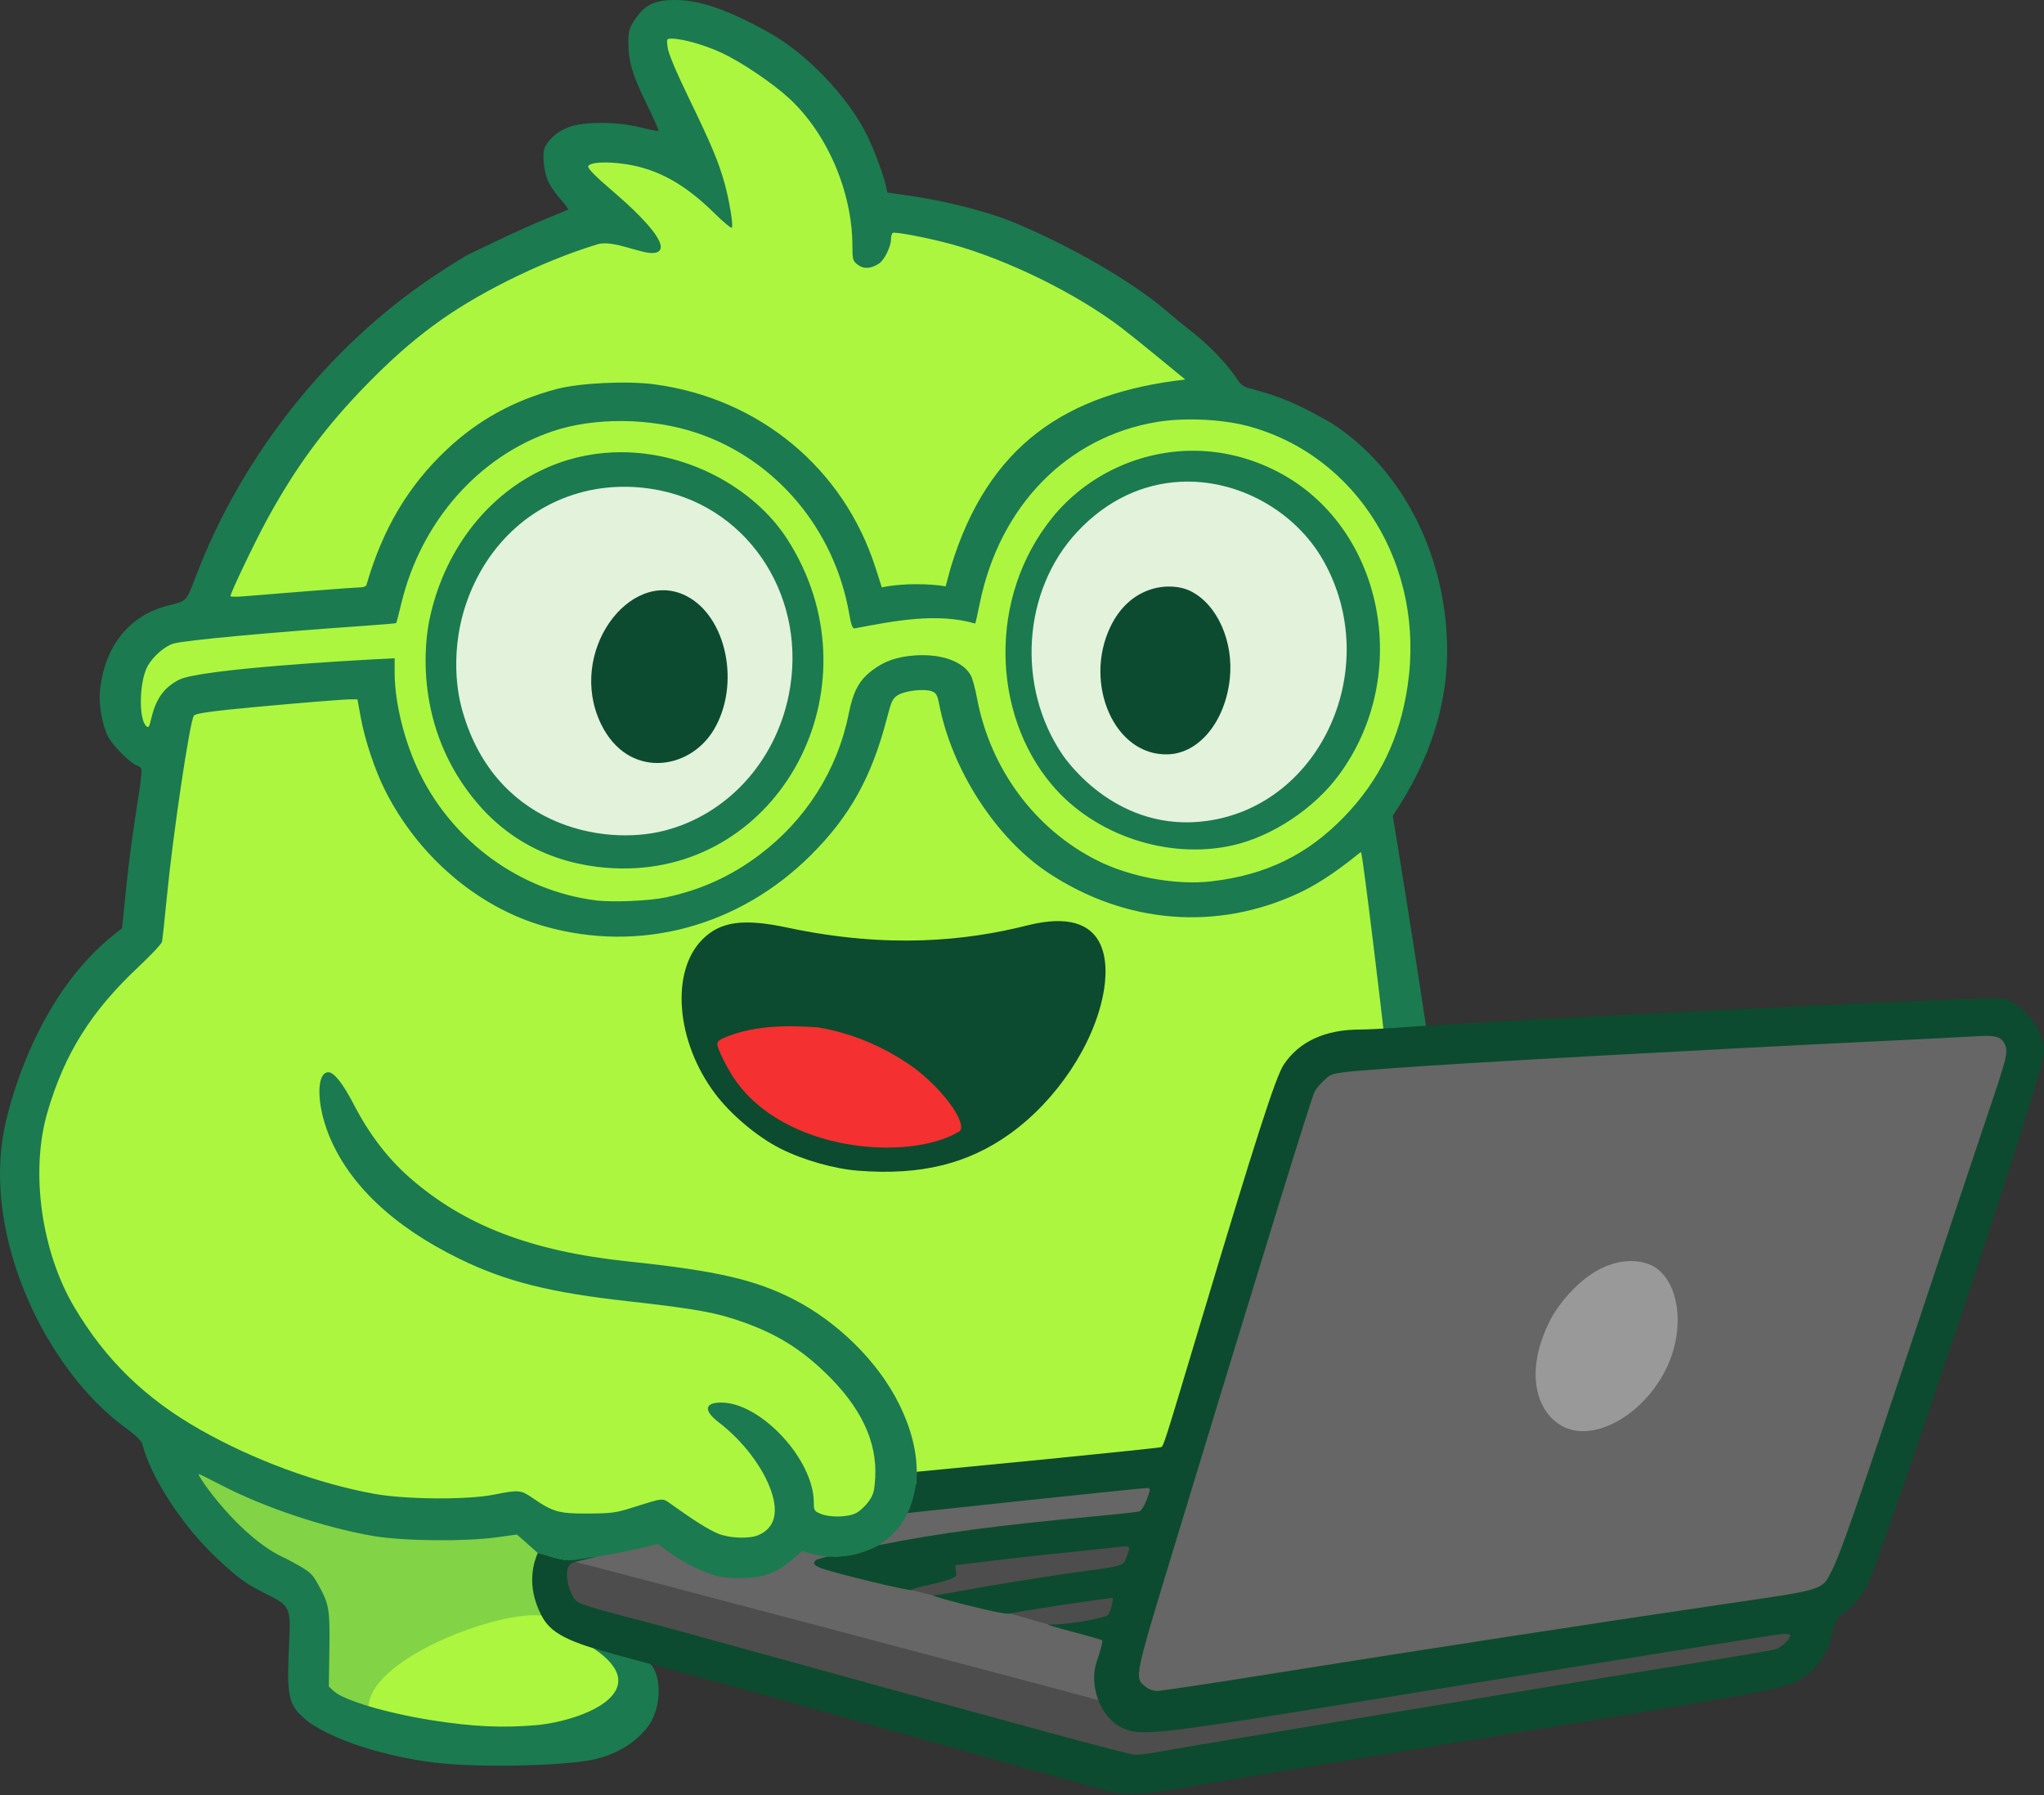 <?xml version="1.0" encoding="UTF-8" standalone="no"?>
<!DOCTYPE svg PUBLIC "-//W3C//DTD SVG 1.1//EN" "http://www.w3.org/Graphics/SVG/1.1/DTD/svg11.dtd">
<svg width="100%" height="100%" viewBox="0 0 1411 1239" version="1.1" xmlns="http://www.w3.org/2000/svg" xmlns:xlink="http://www.w3.org/1999/xlink" xml:space="preserve" xmlns:serif="http://www.serif.com/" style="fill-rule:evenodd;clip-rule:evenodd;stroke-linejoin:round;stroke-miterlimit:2;">
    <rect x="0" y="0" width="1411" height="1239" fill="#333333" stroke="none"/>
    <g transform="matrix(1,0,0,1,-0.903,-2.666)">
        <g id="BOB-works" serif:id="BOB works">
            <path id="Laptop-keyboard" serif:id="Laptop keyboard" d="M781.424,1068.513C779.507,1068.463 775.39,1068.715 770.807,1069.189C755.855,1070.736 668.316,1079.672 661.794,1080.507L656.601,1081.173L656.899,1084.65C657.303,1089.326 655.748,1090.098 641.76,1093.557C626.692,1097.283 627.965,1100.966 635.123,1102.897C641.9,1104.724 648.754,1108.337 667.472,1105.043C690.254,1101.033 727.145,1093.023 748.525,1089.991C760.268,1088.325 773.858,1086.348 775.712,1085.448C778.317,1084.183 780.716,1077.334 781.803,1073.777C782.557,1071.312 782.891,1069.013 782.546,1068.667C782.459,1068.581 782.064,1068.53 781.424,1068.513ZM770.008,1104.252C769.075,1103.319 699.588,1113.425 695.324,1115.106C694.544,1115.413 701.808,1119.951 708.044,1121.673C718.305,1124.508 722.402,1125.729 731.381,1125.391C743.906,1124.918 765.31,1122.961 768.943,1120.604C770.358,1119.686 770.92,1105.164 770.008,1104.252Z" style="fill:rgb(77,77,77);fill-rule:nonzero;"/>
            <path id="Laptop-surface" serif:id="Laptop surface" d="M792.321,1026.309C791.227,1026.294 781.082,1027.549 778.542,1027.79C761.769,1029.38 630.155,1042.301 626.789,1042.834C623.835,1043.303 620.426,1044.452 618.543,1047.801C617.262,1050.081 615.317,1057.608 612.049,1060.876C608.781,1064.144 601.057,1070.09 601.653,1071.673C601.886,1072.295 618.053,1069.683 624.161,1068.56C658.155,1062.31 680.738,1060.903 743.554,1054.544C767.373,1052.133 789.243,1047.266 789.905,1046.856C791.481,1045.882 796.992,1034.089 797.005,1031.639C797.011,1030.542 794.145,1026.335 792.321,1026.309ZM453.189,1061.994L438.389,1066.041C433.563,1067.361 421.149,1069.799 412.602,1071.355C404.055,1072.912 391.462,1080.3 391.252,1080.51C391.042,1080.719 477.541,1107.442 573.664,1131.232C669.788,1155.023 766.07,1180.482 766.139,1180.064C768.713,1164.381 764.492,1149.72 763.473,1133.844C763.465,1133.715 744.598,1129.203 726.302,1124.295C714.231,1121.056 701.822,1117.148 697.329,1115.981C678.974,1111.212 660.969,1107.286 647.359,1104.369L623.742,1098.45L571.807,1082.721C572.16,1081.696 572.609,1079.486 573.625,1076.287C573.704,1076.268 570.827,1076.098 569.584,1075.932C565.475,1075.381 557.766,1072.789 553.494,1071.354L551.529,1070.693L548.021,1073.768C547.292,1074.407 546.47,1075.269 545.736,1076.094L534.936,1076.426C522.934,1076.793 527.287,1081.372 511.502,1081.461C500.148,1081.525 496.169,1081.16 491.709,1079.647C482.99,1076.688 475.638,1072.679 465.932,1068.059L453.189,1061.994Z" style="fill:rgb(102,102,102);fill-rule:nonzero;"/>
            <path id="Laptop-side" serif:id="Laptop side" d="M774.942,1214.671C772.43,1213.941 760.816,1209.441 748.814,1206.272C665.029,1184.145 433.283,1120.689 412.472,1113.831C400.212,1109.79 392.841,1109.283 391.848,1094.159C391.319,1086.107 390.978,1079.206 392.281,1079.206C394.141,1079.206 761.978,1176.471 764.61,1177.578C769.174,1186.44 770.46,1191.108 780.918,1193.821C794.2,1197.266 799.395,1196.714 1008.771,1162.97C1244.542,1124.971 1239.03,1124.762 1239.03,1126.74C1239.03,1127.938 1234.696,1139.827 1231.719,1141.764C1229.23,1143.382 1214.663,1147.47 1095.275,1166.902C1062.338,1172.263 982.322,1185.102 915.541,1196.233C848.759,1207.363 793.858,1217.34 791.136,1217.281C788.415,1217.223 777.454,1215.4 774.942,1214.671Z" style="fill:rgb(77,77,77);fill-rule:nonzero;"/>
            <path id="Laptop-front" serif:id="Laptop front" d="M785.254,1172.334C780.86,1170.102 778.657,1167.047 778.657,1163.186C778.657,1134.551 887.414,789.058 899.088,753.452C901.651,746.214 906.556,739.918 911.762,737.183C918.767,733.502 1366.182,712.635 1376.409,712.448L1386.419,712.265L1389.351,715.546C1391.079,717.481 1392.283,719.975 1392.283,721.623C1392.283,736.257 1276.514,1089.789 1264.743,1102.075C1257.536,1109.597 850.667,1174.098 790.108,1173.887C789.113,1173.887 786.929,1173.185 785.254,1172.334Z" style="fill:rgb(102,102,102);fill-rule:nonzero;"/>
            <path id="Laptop-logo" serif:id="Laptop logo" d="M1086.046,989.521C1066.098,984.664 1050.347,956.922 1069.937,915.941C1077.146,900.86 1092.306,884.956 1105.859,878.258C1126.402,868.105 1140.66,875.689 1142.114,876.522C1160.119,886.835 1164.488,919.036 1151.584,946.322C1137.871,975.319 1108.158,994.904 1086.046,989.521Z" style="fill:rgb(153,153,153);fill-rule:nonzero;"/>
            <path id="Body" d="M490.961,1073.696C484.254,1072.551 484.552,1069.505 470.727,1059.929C464.327,1055.496 457.845,1051.291 456.323,1050.585C453.075,1049.08 450.355,1049.602 433.123,1055.045C422.728,1058.328 421.856,1058.452 406.407,1058.849C383.812,1059.43 397.276,1106.357 382.669,1096.645C374.925,1091.495 450.732,1166.219 439.709,1174.897C404.401,1202.695 261.614,1205.339 233.356,1181.474C205.364,1148.163 200.709,1096.76 180.823,1081.18C139.721,1048.978 122.986,1022.492 109.688,995.674C99.294,974.712 72.479,956.113 59.526,939.946C39.953,915.515 27.824,891.477 21.348,864.283C17.239,847.023 16.427,839.713 16.427,819.959C16.427,799.265 17.375,791.679 21.943,775.811C32.673,738.543 50.211,699.573 83.811,665.348C94.263,654.702 102.553,645.527 102.823,644.306C103.086,643.115 109.525,624.474 110.351,612.125C112.588,578.655 116.84,552.529 106.645,535.465C87.234,502.973 91.186,480.481 95.912,442.014C105.534,425.198 136.809,436.232 145.936,413.673C206.052,265.086 271.427,218.533 420.235,157.161C381.471,104.921 417.344,100.477 474.077,108.907C456.361,71.243 447.161,26.705 458.724,18.327C557.213,40.745 600.805,148.934 606.098,148.182C636.897,143.804 806.178,222.739 842.691,268.215C845.721,271.989 966.683,340.123 981.712,396.944C995.117,447.63 966.585,518.337 954.942,562.2C948.573,586.198 957.297,602.161 957.402,602.416C958.121,604.154 962.347,636.647 968.369,686.748C971.18,710.137 972.106,720.465 971.43,720.883C970.897,721.212 964.155,721.699 956.448,721.964C947.655,722.267 940.267,723.012 936.615,723.965C920.552,728.155 900.731,741.444 894.533,754.327C888.18,767.532 876.973,802.593 841.702,919.602C816.56,1003.011 813.242,1013.621 812.306,1013.621C811.948,1013.621 787.147,1016.933 783.22,1017.416C773.337,1018.63 720.988,1023.398 680.998,1027.205C625.97,1017.497 625.977,1033.671 610.008,1043.898C605.487,1046.794 583.021,1059.393 578.775,1060.795C574.051,1062.354 562.605,1057.364 558.406,1056.466C550.635,1054.802 541.149,1067.117 524.704,1070.013C519.874,1070.863 497.306,1074.78 490.961,1073.696Z" style="fill:rgb(172,246,63);fill-rule:nonzero;"/>
            <path id="Left-eyewhite" serif:id="Left eyewhite" d="M417.725,585.456C400.01,583.425 381.558,577.083 365.853,567.629C356.368,561.918 341.932,548.703 334.699,539.109C324.038,524.966 314.068,501.659 310.877,483.415C308.851,471.831 308.868,450.58 310.914,438.391C319.972,384.43 360.019,342.236 410.536,333.426C421.739,331.473 442.619,331.504 454.02,333.493C503.645,342.147 541.131,379.432 552.458,431.404C555.037,443.236 555.053,469.905 552.488,482.098C546.833,508.984 535.18,531.36 517.248,549.765C490.464,577.256 455.518,589.788 417.725,585.456L417.725,585.456Z" style="fill:rgb(227,242,218);fill-rule:nonzero;"/>
            <path id="Right-eyewhite" serif:id="Right eyewhite" d="M800.496,575.483C783.467,572.099 769.551,565.464 753.619,553.13C730.608,535.316 716.213,511.726 709.266,480.446C706.232,466.782 705.969,441.284 708.721,427.477C715.067,395.63 731.972,368.303 756.958,349.502C799.668,317.365 859.273,321.872 899.472,360.278C922.863,382.625 935.299,411.27 936.679,445.98C939.531,517.702 886.196,577.4 819.668,576.952C812.961,576.907 804.334,576.246 800.496,575.483Z" style="fill:rgb(227,242,218);fill-rule:nonzero;"/>
            <path id="Shade" d="M380.625,585.699C379.985,587.275 379.356,588.834 378.732,590.379C380.021,590.618 381.311,590.849 382.604,591.072C383.395,591.196 384.186,591.315 384.979,591.432C383.547,589.506 382.094,587.596 380.625,585.699ZM20.029,748.566L20.027,748.568L20.027,748.57L20.029,748.57C20.037,748.573 20.063,748.579 20.105,748.586C21.521,748.82 22.937,748.965 24.352,749.035C23.292,748.834 22.531,748.682 21.996,748.57L21.994,748.572L21.994,748.574L21.992,748.576C21.957,748.614 21.761,748.641 21.297,748.637C20.968,748.634 20.098,748.556 20.031,748.567L20.029,748.566ZM133.293,1034.664C136.169,1040.186 196.225,1096.23 202.248,1103.618C209.757,1129.653 211.663,1155.067 218.678,1177.094C225.527,1185.803 241.741,1185.879 255.289,1182.866C252.733,1148.299 345.96,1113.338 375.59,1117.822C376.438,1119.463 382.167,1092.85 381.354,1089.494C378.5,1074.491 381.924,1063.32 374.58,1047.637C342.626,1051.209 153.273,1022.691 116.998,989.604C118.908,1006.462 121.081,1012.23 133.293,1034.664Z" style="fill:rgb(130,211,69);fill-rule:nonzero;"/>
            <path id="Silhouette" d="M467.039,2.666C452.259,2.666 445.655,6.041 438.465,17.262C435.346,22.129 434.666,24.651 434.666,31.371C434.666,44.892 437.284,53.932 446.902,73.627C451.94,83.943 455.797,92.647 455.473,92.971C455.149,93.295 449.586,92.232 443.109,90.607C426.608,86.469 403.853,86.45 393.08,90.566C384.997,93.655 377.994,100.239 376.512,106.143C375.172,111.481 376.835,123.129 379.75,128.83C381.204,131.674 384.928,136.875 388.027,140.391C391.102,143.878 393.4,146.94 393.168,147.229C393.167,147.23 393.165,147.232 393.164,147.233C392.89,147.48 386.66,150.089 379.318,153.033C371.977,155.978 358.178,162.104 348.652,166.649C339.127,171.193 328.634,176.189 325.334,177.75C322.034,179.311 310.25,186.675 299.148,194.115C227.504,242.132 167.924,317.315 136.517,399.334C129.256,418.297 130.188,417.279 117.094,420.543C89.958,427.306 72.747,448.975 69.869,480C69.004,489.327 71.549,503.35 75.492,510.975C78.643,517.068 90.129,528.788 94.879,530.756C98.823,532.389 98.939,532.672 98.291,539.223C97.212,550.142 91.807,578.087 87.947,616L85.166,643.334L80.916,646.645C23.356,691.503 5.917,771.477 3.848,781.938C-11.195,857.998 33.659,948.499 86.824,987.521C94.93,993.471 98.65,997.096 99.289,999.668C104.915,1022.297 127.456,1056.654 151.021,1078.519C166.178,1092.582 170.592,1095.765 184.535,1102.697C201.196,1110.98 201.698,1112.048 200.502,1136.666C198.736,1173.008 199.84,1178.679 210.559,1188.316C226.556,1202.699 269.779,1216.633 308.666,1219.943C341.432,1222.733 394.861,1221.022 412.666,1216.613C425.411,1213.457 436.663,1207.079 444.586,1198.521C458.977,1184.253 457.688,1159.062 449.831,1150.985C428.704,1144.975 425.721,1144.398 410.513,1140.241C454.286,1169.539 404.534,1189.867 371.999,1193.251C348.156,1195.348 327.71,1194.436 299.566,1190.023C268.219,1185.107 238.256,1176.256 231.372,1169.876L227.884,1166.644L228.275,1140.966C228.697,1113.196 228.121,1109.852 220.579,1096.343C215.909,1087.977 215.124,1087.343 198.279,1078.31C166.535,1064.682 136.196,1020 138.051,1020C138.537,1020 145.624,1023.477 153.801,1027.727C183.366,1043.091 225.084,1057.024 258.824,1062.803C279.09,1066.274 321.849,1066.709 343.846,1063.668L357.691,1061.754C362.622,1065.865 366.956,1069.988 372.116,1074.462C372.503,1074.512 390.901,1080.421 394.88,1079.724C412.86,1077.326 437.356,1073.146 454.817,1068.112L462.969,1074.114C473.12,1081.586 487.657,1088.574 497.505,1090.715C501.73,1091.634 509.949,1092.088 516.315,1091.754C529.475,1091.064 538.467,1087.364 548.548,1078.491L554.77,1073.012C606.001,1092.14 658.147,1045.064 621.343,971.284C606.913,942.363 579.163,914.94 548.479,899.283C522.02,885.783 495.055,879.626 434.668,873.295C367.48,866.251 320.951,848.336 283.158,814.963C268.338,801.876 255.587,785.118 245.178,765.041C237.656,750.534 231.44,742.647 227.566,742.697C219.287,742.805 219.332,764.301 227.656,785.344C241.199,819.58 272.062,848.991 318.002,871.439C349.944,887.048 380.21,894.681 434.002,900.693C481.773,906.033 495.536,908.545 514.684,915.424C537.151,923.495 553.352,933.517 570.449,949.918C595.108,973.573 606.517,997.522 605.066,1022.582C604.529,1031.868 603.873,1034.238 600.553,1038.922C598.416,1041.935 594.579,1045.512 592.023,1046.871C586.345,1049.892 573.882,1050.163 567.293,1047.41C563,1045.616 562.668,1045.054 562.668,1039.551C562.668,1010.076 526.123,970.676 498.783,970.676C487.1,970.676 486.477,976.264 497.246,984.477C513.655,996.99 527.859,1015.692 533.35,1032.01C538.474,1047.24 535.433,1057.471 524.379,1062.182C518.101,1064.857 504.561,1064.36 496.668,1061.166C490.441,1058.647 480.027,1052.136 464.982,1041.356C457.83,1036.23 460.026,1036.068 436.668,1043.42C426.048,1046.762 422.598,1047.206 406.668,1047.27C386.641,1047.351 382.603,1046.205 368.361,1036.402C360.43,1030.944 358.889,1030.817 341.959,1034.217C323.579,1037.908 280.817,1037.609 259.09,1033.637C219.965,1026.489 176.133,1010.363 139.619,989.689C101.129,967.882 73.921,941.452 52.105,904.666C30.041,867.461 21.32,812.301 33.729,770C45.521,729.798 63.848,700.59 96.484,669.982C105.075,661.925 112.383,654.133 112.723,652.666C113.063,651.199 114.56,637.4 116.051,622C120.258,578.541 132.002,499.879 134.781,496.529C136.062,494.986 147.506,493.385 176.666,490.67C207.358,487.813 238.065,485.334 242.77,485.334L247.662,485.334L249.902,497.666C252.762,513.398 259.632,534.009 266.707,548.08C289.666,593.744 330.797,628.875 376.57,641.918C442.402,660.677 510.977,642.367 560.785,592.732C587.537,566.073 602.553,539.077 613.07,498.73C616.37,486.072 617.099,484.563 621.025,482.27C626.19,479.253 639.249,477.862 644.223,479.799C647.203,480.959 648.023,482.438 649.281,488.926C658.065,534.218 688.645,581.364 724.666,605.152C778.164,640.482 841.348,645.455 898,618.793C920.389,608.256 940.078,590.333 940.412,590.758C941.701,592.396 955.291,706.661 956.269,716C956.357,716.841 976.301,717.946 985.779,714.121C979.797,674.115 972.253,626.432 965.777,586.502L962.338,565.672C987.356,528.831 1002.162,486.78 999.588,441.641C996.931,384.421 969.251,326.248 920,294.688C898.08,281.922 883.576,275.765 863.334,270.639C859.213,269.595 857.183,268.006 854.404,263.645C848.771,254.802 835.333,240.671 824.879,232.592C819.628,228.534 811.332,221.76 806.441,217.537C782.481,196.849 737.782,171.103 698,155.078C681.437,148.406 652.265,141.085 629.057,137.777L613.447,135.553L612.576,131.443C610.934,123.701 604.374,106 599.473,96.09C586.27,69.394 557.824,39.627 531.592,25.053C503.365,9.371 484.032,2.666 467.039,2.666ZM464.555,29.334C472.078,29.334 487.801,33.818 499.334,39.254C513.173,45.777 534.285,60.05 545.795,70.666C572.022,94.856 589.334,135.344 589.334,172.492C589.334,181.779 589.587,182.672 592.979,185.34C597.01,188.511 602.071,188.237 607.709,184.543C611.409,182.118 615.928,172.931 615.971,167.746C615.987,165.773 616.55,163.817 617.221,163.402C618.786,162.435 642.502,167.017 657.877,171.256C696.579,181.926 744.012,205.258 775.025,228.879C779.594,232.359 791.382,241.821 801.219,249.906L819.102,264.607C737.251,273.902 683.087,309.558 657.311,394L653.715,407.334C643.164,405.51 624.093,404.987 609.635,408.064L605.266,394.453C583.206,325.751 525.01,277.551 452.461,267.896C433.77,265.409 400.897,267.002 385.205,271.156C355.617,278.989 330.956,292.569 309.27,312.971C282.735,337.932 264.978,367.87 253.896,406.334C253.632,407.251 251.989,408 250.244,408C248.499,408 231.831,409.202 213.203,410.672C213.203,410.672 174.983,413.725 169.666,414.189C164.349,414.654 160,414.616 160,414.104C160,411.817 176.947,376.381 185.557,360.666C205.513,324.24 225.727,296.956 254.564,267.522C285.984,235.451 312.009,216.291 350.666,196.772C371.815,186.093 394.067,177.121 413.448,171.25C424.248,167.978 444.161,178.342 452.491,177.237C464.587,175.632 451.759,158.436 423.711,134.471C412.376,124.786 406.659,119.019 406.938,117.555C407.499,114.603 419.728,113.896 433.334,116.029C455.269,119.469 473.813,129.819 494.352,150.082C500.426,156.075 505.726,160.444 506.129,159.791C507.181,158.089 504.386,141.04 501.135,129.334C497.008,114.475 491.959,102.417 476.572,70.666C467.729,52.418 462.371,39.698 461.826,35.666C460.989,29.469 461.047,29.334 464.555,29.334L464.555,29.334ZM814.92,292.33C830.879,291.587 848.767,293.113 861.953,296.613C937.794,316.746 984.934,393.214 972.598,476.098C967.219,512.238 953.295,540.981 928.93,566.24C903.522,592.579 874.977,606.51 837.373,610.922C812.889,613.794 781.388,608.087 758.518,596.635C715.363,575.025 684.502,533.394 675.322,484.406C674.133,478.058 672.278,471.158 671.199,469.072C666.127,459.264 650.709,453.701 632.303,455.037C620.014,455.929 611.453,458.937 602.994,465.33C593.976,472.146 589.923,479.663 586.742,495.467C578.938,534.24 557.23,568.509 525.18,592.652C505.689,607.334 484.719,616.873 460.666,621.996C449.096,624.46 423.571,625.541 411.979,624.059C360.358,617.456 314.238,584.196 290.787,536.658C280.239,515.277 273.334,487.711 273.334,466.988L273.334,456.99L255.666,457.902C247.61,458.337 138.955,464.271 124.357,471.871C114.062,477.231 108.525,484.975 105.352,498.457C103.867,504.762 103.447,505.352 101.691,503.596C96.559,498.464 97.071,473.635 102.529,462.936C106.037,456.06 114.703,448.451 120.924,446.783C129.491,444.487 187.75,439.091 253.334,434.52C264.701,433.727 274.168,432.92 274.373,432.723C274.578,432.526 276.227,426.255 278.035,418.787C291.596,362.784 331.103,317.808 382,300.434C411.115,290.495 450.386,290.893 481.889,301.447C536.499,319.744 577.129,368.029 587.168,426.562C588.419,433.857 589.424,436.587 590.783,436.379C617.847,431.261 647.408,425.3 674.1,433.012C674.314,432.797 675.734,426.518 677.254,419.059C690.971,351.747 737.664,304.055 799.85,293.84C804.495,293.077 809.6,292.578 814.92,292.33ZM827.701,313.803C787.813,312.75 750.567,331.13 727.309,359.916C682.741,415.077 685.897,495.259 726.752,543.986C756.535,579.508 807.436,595.897 851.334,586.209C878.768,580.154 907.817,561.006 925.15,537.553C976.469,468.115 955.706,365.767 882.666,328.131C864.508,318.774 845.832,314.281 827.701,313.803ZM423.666,314.912C407.03,315.671 390.187,319.634 374,327.533C335.103,346.514 306.819,384.542 297.293,430.666C294.815,442.665 284.968,504.415 331.131,557.848C364.882,596.915 409.055,602.572 434.666,602.023C543.501,599.692 607.383,473.285 544.5,374.982C521.617,339.211 473.574,312.635 423.666,314.912ZM814.908,335.227C855.708,332.844 895.363,355.724 914.506,389.709C955.797,463.012 913.175,558.236 834.156,569.227C773.114,577.717 738.159,529.129 734.33,523.496C702.415,476.546 706.763,410.281 744.414,369.857C765.535,347.18 790.428,336.656 814.908,335.227ZM427.064,338.711C436.755,338.32 446.707,339.122 456.762,341.197C519.491,354.144 558.758,416.793 545.357,482.549C535.933,528.798 502.598,565.017 459.334,576.018C416.351,586.947 340.521,572.313 319.232,489.988C316.841,480.742 309.494,444.472 328.652,404.666C347.977,364.514 385.071,340.405 427.064,338.711Z" style="fill:rgb(27,122,80);fill-rule:nonzero;"/>
            <path id="Laptop-silhouette" serif:id="Laptop silhouette" d="M766.392,1239.084C763.182,1238.153 746.551,1233.499 729.434,1228.742C712.317,1223.986 658.047,1208.794 608.834,1194.984C516.244,1169 474.745,1157.577 429.277,1145.562C392.358,1135.806 380.949,1129.918 374.493,1117.291C363.636,1096.057 369.856,1079.863 372.11,1074.454C376.307,1075.51 387.834,1079.377 393.412,1079.579C397.633,1079.732 407.191,1077.658 412.715,1077.072L397.593,1080.708C387.138,1083.222 394.383,1104.618 399.148,1107.952C404.757,1111.875 431.514,1117.702 474.802,1129.664C711.743,1195.142 780.384,1213.778 784.622,1213.778C787.239,1213.778 792.523,1213.176 796.365,1212.44C812.807,1209.29 1095.673,1162.403 1156.072,1152.815C1192.446,1147.041 1224.007,1141.751 1226.208,1141.06C1231.214,1139.486 1238.11,1132.553 1236.385,1130.828C1235.601,1130.043 1230.884,1130.27 1223.491,1131.447C1217.079,1132.468 1180.539,1138.274 1142.292,1144.35C1104.044,1150.426 1015.053,1164.79 944.534,1176.269C810.677,1198.059 792.312,1200.365 780.024,1196.925C767.275,1193.355 757.62,1179.87 756.344,1163.853C755.855,1157.713 756.449,1153.916 759.161,1145.853C761.05,1140.233 762.241,1135.273 761.807,1134.83C761.373,1134.388 751.577,1131.557 740.039,1128.538C728.5,1125.52 721.783,1123.36 725.111,1123.739C733.714,1124.717 763.985,1119.671 766.051,1116.914C767.66,1114.767 769.717,1106.372 768.817,1105.63C768.095,1105.034 702.699,1114.92 698.96,1116.189C696.587,1116.995 688.413,1115.472 668.486,1110.51C653.508,1106.781 643.072,1103.69 645.295,1103.641C647.517,1103.592 657.146,1102.074 666.691,1100.267C685.938,1096.624 733.388,1089.051 751.479,1086.735C773.289,1083.942 776.357,1083.062 777.845,1079.173C781.638,1069.267 781.739,1069.466 773.333,1070.341C720.35,1075.852 699.024,1078.175 682.102,1080.277C671.047,1081.65 661.518,1082.78 660.926,1082.789C660.335,1082.799 660.237,1084.564 660.71,1086.716C661.486,1090.25 661.152,1090.801 657.247,1092.425C654.869,1093.414 647.964,1095.269 641.902,1096.547C635.839,1097.826 630.53,1099.379 630.103,1099.999C629.316,1101.14 574.773,1087.9 567.013,1084.683C562.519,1082.82 561.808,1081.325 564.42,1079.224C564.791,1078.925 567.564,1078.128 571.911,1077.034C588.637,1078.527 603.826,1071.548 607.258,1069.137C647.812,1060.92 690.028,1055.326 757.524,1049.094C772.974,1047.668 786.468,1046.173 787.512,1045.773C789.325,1045.077 792.558,1038.767 794.285,1032.554C794.912,1030.296 794.559,1029.637 792.724,1029.637C788.719,1029.637 630.832,1046.474 627.436,1046.912C632.142,1037.344 633.733,1026.798 633.708,1018.435C638.635,1017.942 673.095,1014.704 718.353,1010.239C763.61,1005.773 801.388,1001.832 802.304,1001.48C804.139,1000.776 804.104,1000.887 829.306,916.817C867.695,788.758 881.498,745.916 887.078,737.491C897.659,721.516 915.643,713.224 939.707,713.224C944.511,713.224 956.352,712.624 966.021,711.89C1025.782,707.356 1375.79,690.319 1382.496,691.618C1393.804,693.808 1406.696,706.682 1410.425,719.506C1412.177,725.534 1412.252,727.755 1410.91,733.871C1405.075,760.469 1340.949,954.896 1299.928,1070.365C1290.924,1095.711 1289.156,1099.591 1283.53,1106.35C1280.063,1110.517 1276.809,1113.945 1276.3,1113.968C1275.791,1113.991 1273.69,1115.49 1271.631,1117.3C1268.797,1119.792 1267.454,1122.661 1266.102,1129.112C1262.721,1145.242 1253.165,1157.564 1239.013,1164.043C1229.509,1168.394 1210.487,1171.91 1089.288,1191.718C907.365,1221.45 845.561,1231.666 818.965,1236.402C791.339,1241.321 776.674,1242.069 766.392,1239.084ZM881.195,1157.43C973.873,1142.575 1114.443,1120.966 1193.678,1109.395C1260.849,1099.586 1258.749,1100.258 1265.588,1086.366C1271.897,1073.55 1282.121,1044.178 1323.252,920.708C1344.279,857.587 1366.712,790.479 1373.103,771.579C1386.249,732.699 1387.178,728.972 1385.013,723.745C1382.766,718.32 1378.655,717.006 1366.406,717.795C1360.559,718.172 1331.557,719.647 1301.959,721.073C1171.389,727.363 1014.128,736.072 962.853,739.851C919.765,743.027 920.969,742.821 915.217,748.017C912.439,750.527 909.398,754.084 908.459,755.92C906.079,760.577 874.609,862.527 811.803,1069.046C783.86,1160.929 783.989,1160.322 791.13,1166.331C793.85,1168.62 796.648,1169.688 799.922,1169.688C802.563,1169.688 839.136,1164.172 881.195,1157.43Z" style="fill:rgb(12,75,47);fill-rule:nonzero;"/>
            <path id="Left-eye" serif:id="Left eye" d="M415.715,502.18C392.076,453.082 435.469,394.676 474.197,413.726C502.464,427.63 512.38,475.211 493.536,506.522C476.644,534.591 434.193,540.558 415.715,502.18Z" style="fill:rgb(12,75,47);fill-rule:nonzero;"/>
            <path id="Right-eye" serif:id="Right eye" d="M767.351,435.414C781.611,405.538 809.755,404.227 822.567,410.517C841.207,419.67 852.748,445.536 849.802,471.556C846.5,500.717 828.783,522.381 807.506,523.276C770.103,524.849 748.759,474.364 767.351,435.414Z" style="fill:rgb(12,75,47);fill-rule:nonzero;"/>
            <path id="Mouth" d="M593.565,810.672C576.701,809.375 555.504,803.358 539.581,795.349C523.84,787.431 505.414,771.94 494.532,757.474C467.553,721.611 463.591,673.201 485.818,651.004C498.261,638.578 514.038,636.407 544.625,642.912C614.361,657.742 668.514,651.837 709.851,641.404C768.496,626.603 766.059,669.962 762.528,688.574C755.855,723.751 730.222,762.158 698.043,785.194C668.911,806.048 636.426,813.97 593.565,810.672Z" style="fill:rgb(12,75,47);fill-rule:nonzero;"/>
            <path id="Tongue" d="M507.115,746.154C503.247,740.271 498.353,730.788 496.688,725.95C495.484,722.45 496.023,721.241 499.591,719.443C520.111,710.295 543.352,710.147 565.383,711.708C589.366,715.604 612.367,725.606 632.022,739.757C647.424,751.364 661.534,768.187 663.991,777.872C664.695,780.648 664.504,782.21 663.31,783.451C629.021,804.489 541.323,798.178 507.115,746.154Z" style="fill:rgb(244,48,48);fill-rule:nonzero;"/>
        </g>
    </g>
</svg>

